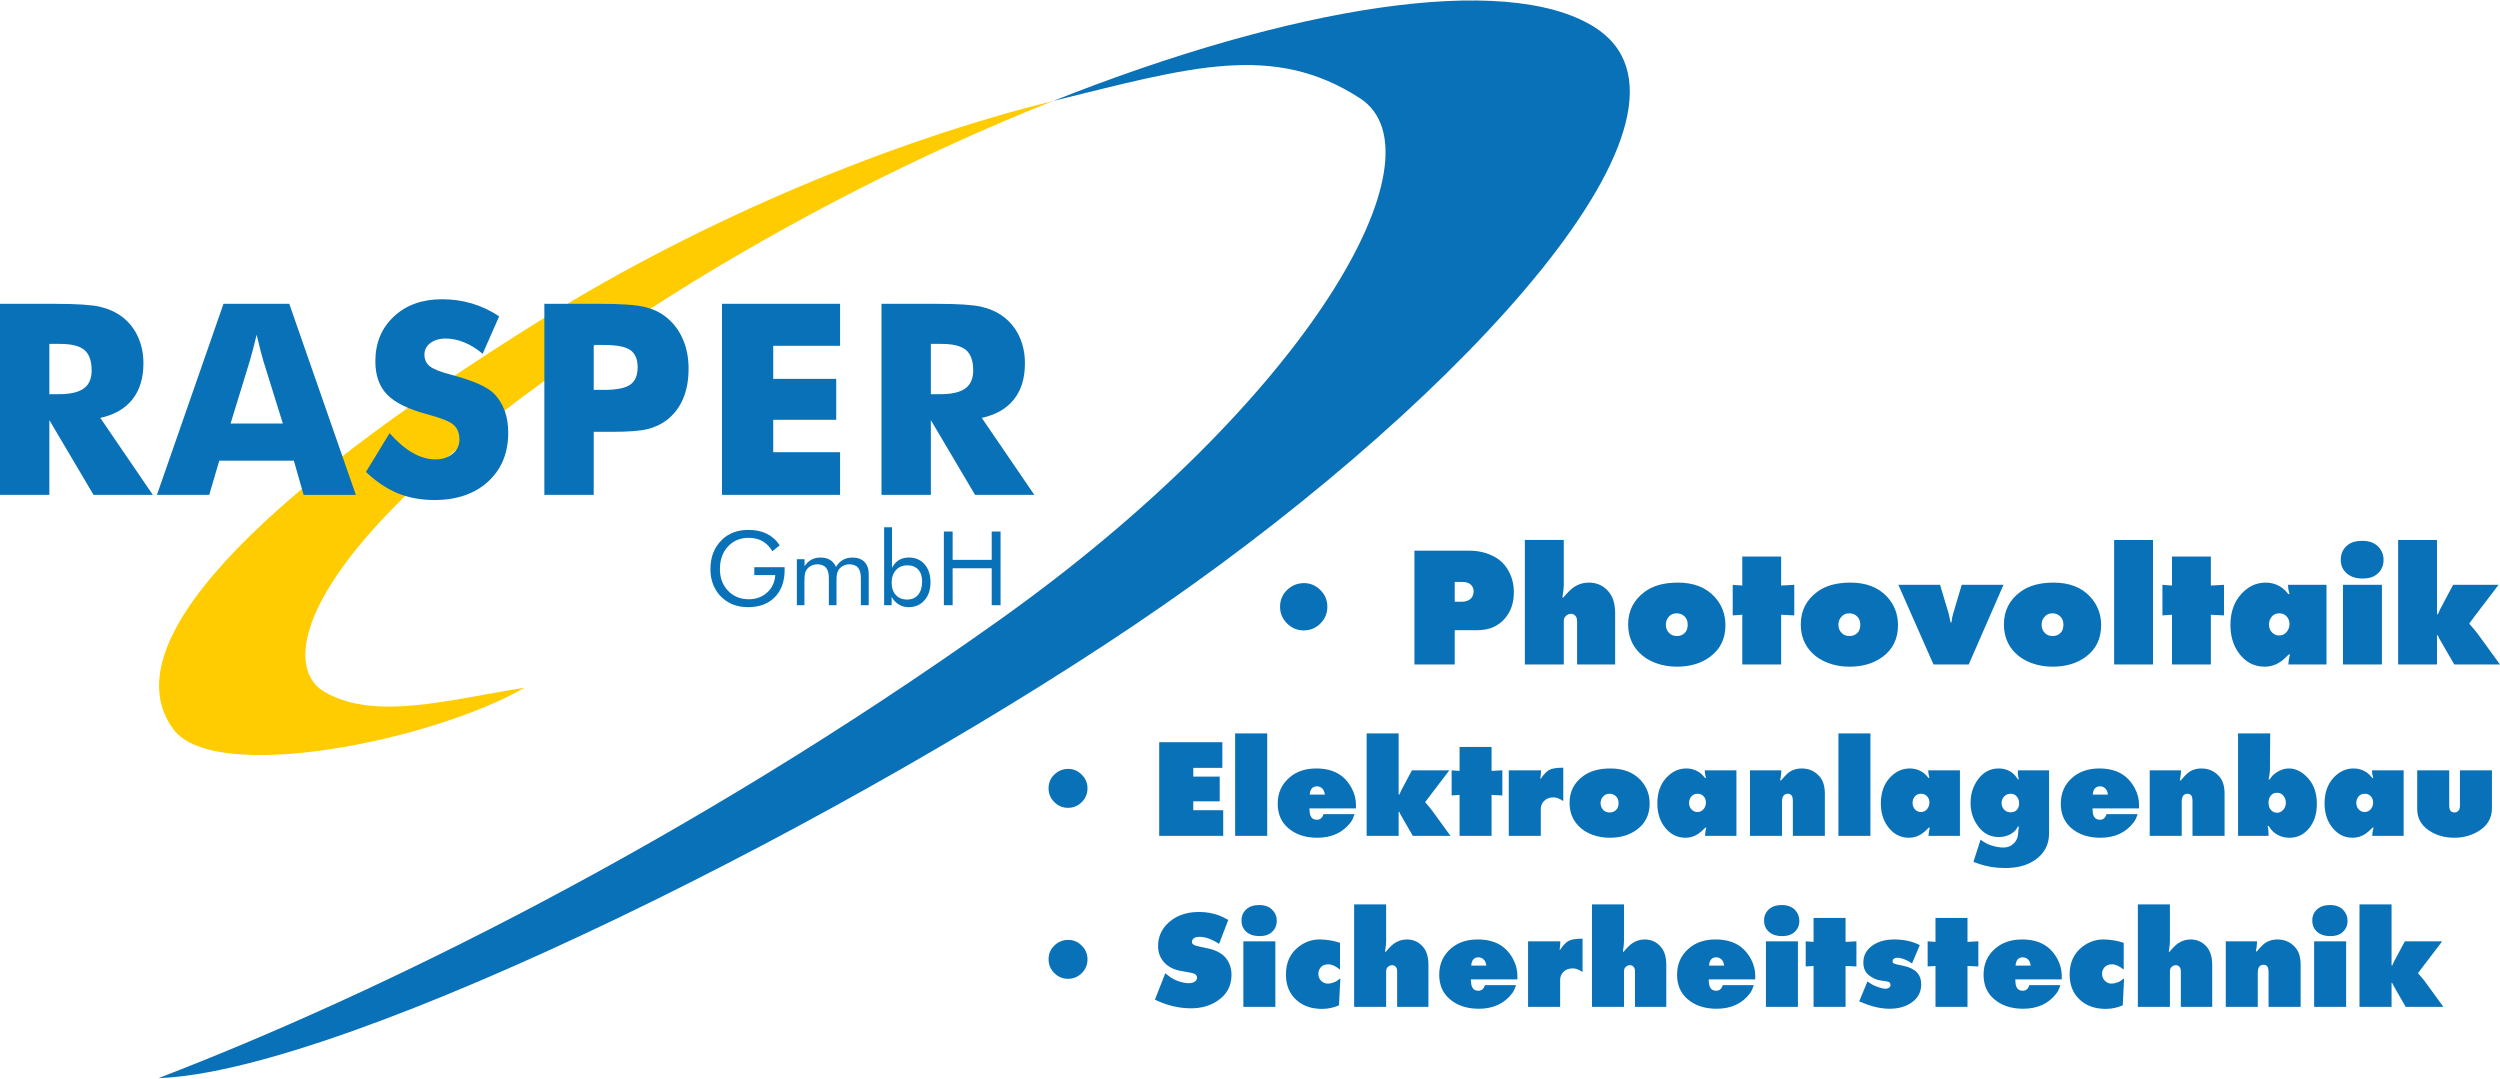 <?xml version="1.0" encoding="UTF-8"?>
<svg xmlns="http://www.w3.org/2000/svg" xmlns:xlink="http://www.w3.org/1999/xlink" xmlns:xodm="http://www.corel.com/coreldraw/odm/2003" xml:space="preserve" width="350px" height="151px" version="1.1" style="shape-rendering:geometricPrecision; text-rendering:geometricPrecision; image-rendering:optimizeQuality; fill-rule:evenodd; clip-rule:evenodd" viewBox="0 0 350 150.87">
 <defs>
  <style type="text/css">
   
    .fil0 {fill:#FECC00}
    .fil2 {fill:#0971B7}
    .fil1 {fill:#0971B7;fill-rule:nonzero}
   
  </style>
 </defs>
 <g id="Ebene_x0020_1">
  <g id="_1609899680896">
   <path class="fil0" d="M93.67 41.48c17.5,-11.04 35.98,-20.32 53.47,-27.29l0.26 -0.11 -0.26 0.07c-22.26,5.51 -48.65,16.44 -70.98,30.31 -41.67,25.91 -60.37,46.1 -51.89,57.56 5.79,7.84 36.36,1.58 49.16,-5.8 -10.33,1.6 -20.86,4.72 -28,0.58 -7.13,-4.14 -2.86,-23.08 48.24,-55.32z"></path>
   <path class="fil1" d="M105.6 79.34l4.25 0 0 0.35c0,1.62 -0.45,2.9 -1.37,3.84 -0.92,0.94 -2.18,1.41 -3.77,1.41 -0.49,0 -0.95,-0.05 -1.38,-0.16 -0.44,-0.1 -0.85,-0.25 -1.22,-0.45 -0.85,-0.46 -1.5,-1.1 -1.96,-1.92 -0.46,-0.82 -0.69,-1.75 -0.69,-2.8 0,-0.85 0.14,-1.63 0.41,-2.32 0.28,-0.69 0.69,-1.3 1.25,-1.83 0.46,-0.44 1,-0.77 1.62,-1 0.61,-0.22 1.29,-0.34 2.04,-0.34 0.99,0 1.85,0.18 2.57,0.54 0.73,0.36 1.34,0.9 1.81,1.62l-1.03 0.83c-0.37,-0.63 -0.83,-1.1 -1.38,-1.41 -0.55,-0.31 -1.2,-0.47 -1.93,-0.47 -1.19,0 -2.17,0.41 -2.91,1.22 -0.75,0.8 -1.12,1.86 -1.12,3.16 0,1.23 0.38,2.24 1.13,3.03 0.76,0.79 1.73,1.19 2.9,1.19 1.03,0 1.89,-0.32 2.58,-0.94 0.69,-0.63 1.07,-1.45 1.14,-2.45l-2.94 0 0 -1.1zm14.92 5.32l0 -3.79c0,-0.66 -0.13,-1.14 -0.39,-1.46 -0.26,-0.31 -0.67,-0.47 -1.21,-0.47 -0.3,0 -0.57,0.06 -0.82,0.18 -0.25,0.12 -0.46,0.29 -0.64,0.51 -0.12,0.17 -0.21,0.36 -0.27,0.59 -0.06,0.23 -0.08,0.6 -0.08,1.11l0 3.33 -1.07 0 0 -3.79c0,-0.66 -0.13,-1.14 -0.4,-1.46 -0.26,-0.31 -0.66,-0.47 -1.2,-0.47 -0.3,0 -0.58,0.06 -0.83,0.18 -0.25,0.12 -0.47,0.29 -0.64,0.51 -0.12,0.16 -0.21,0.35 -0.27,0.57 -0.05,0.21 -0.08,0.59 -0.08,1.13l0 3.33 -1.06 0 0 -6.44 1.08 0 0 0.99c0.26,-0.41 0.58,-0.72 0.95,-0.92 0.37,-0.2 0.8,-0.3 1.28,-0.3 0.53,0 0.97,0.11 1.33,0.33 0.37,0.22 0.65,0.55 0.84,0.98 0.27,-0.44 0.6,-0.77 0.98,-0.99 0.38,-0.21 0.81,-0.32 1.31,-0.32 0.72,0 1.28,0.2 1.68,0.6 0.41,0.41 0.61,0.97 0.61,1.69l0 4.38 -1.1 0zm4.31 -3.18c0,0.75 0.2,1.33 0.58,1.75 0.39,0.43 0.92,0.64 1.59,0.64 0.65,0 1.17,-0.22 1.54,-0.67 0.37,-0.45 0.56,-1.07 0.56,-1.87 0,-0.7 -0.18,-1.25 -0.55,-1.65 -0.36,-0.4 -0.87,-0.6 -1.52,-0.6 -0.66,0 -1.19,0.22 -1.59,0.66 -0.4,0.44 -0.61,1.02 -0.61,1.74zm-1.05 -7.73l1.1 0 0 5.68c0.25,-0.47 0.57,-0.84 0.96,-1.08 0.4,-0.24 0.86,-0.36 1.39,-0.36 0.92,0 1.66,0.31 2.21,0.94 0.55,0.63 0.83,1.47 0.83,2.53 0,1.04 -0.28,1.89 -0.85,2.52 -0.56,0.64 -1.3,0.96 -2.23,0.96 -0.5,0 -0.95,-0.13 -1.36,-0.38 -0.41,-0.25 -0.74,-0.6 -1,-1.06l0 1.16 -1.05 0 0 -10.91zm8.36 10.91l0 -10.31 1.23 0 0 3.97 5.47 0 0 -3.97 1.24 0 0 10.31 -1.24 0 0 -5.17 -5.47 0 0 5.17 -1.23 0z"></path>
   <path class="fil1" d="M0 69.22l0 -26.75 7.7 0c3.01,0 5.11,0.14 6.29,0.41 1.18,0.28 2.21,0.74 3.07,1.38 0.97,0.73 1.72,1.67 2.24,2.79 0.52,1.14 0.78,2.39 0.78,3.75 0,2.07 -0.52,3.76 -1.54,5.05 -1.04,1.3 -2.53,2.16 -4.5,2.59l7.36 10.78 -8.3 0 -6.19 -10.47 0 10.47 -6.91 0zm6.91 -14.1l1.35 0c1.59,0 2.75,-0.27 3.48,-0.81 0.73,-0.53 1.09,-1.37 1.09,-2.52 0,-1.34 -0.34,-2.29 -1.02,-2.86 -0.68,-0.57 -1.82,-0.85 -3.43,-0.85l-1.47 0 0 7.04zm25.37 4.11l7.32 0 -2.75 -8.83c-0.08,-0.26 -0.2,-0.7 -0.35,-1.29 -0.15,-0.6 -0.34,-1.37 -0.57,-2.31 -0.16,0.66 -0.32,1.29 -0.47,1.89 -0.15,0.59 -0.31,1.16 -0.47,1.71l-2.71 8.83zm-10.31 9.99l9.32 -26.75 9.21 0 9.32 26.75 -7.31 0 -1.37 -4.79 -10.44 0 -1.41 4.79 -7.32 0zm32.57 -8.64c1.1,1.23 2.17,2.15 3.24,2.76 1.06,0.6 2.12,0.91 3.17,0.91 0.98,0 1.79,-0.26 2.42,-0.79 0.64,-0.52 0.95,-1.18 0.95,-1.99 0,-0.88 -0.27,-1.57 -0.81,-2.05 -0.55,-0.48 -1.78,-0.98 -3.71,-1.49 -2.64,-0.7 -4.52,-1.63 -5.61,-2.76 -1.09,-1.13 -1.64,-2.68 -1.64,-4.65 0,-2.57 0.86,-4.65 2.59,-6.27 1.72,-1.61 3.97,-2.42 6.72,-2.42 1.49,0 2.9,0.2 4.23,0.6 1.33,0.4 2.6,0.99 3.79,1.8l-2.31 5.24c-0.83,-0.71 -1.69,-1.24 -2.57,-1.6 -0.87,-0.35 -1.74,-0.54 -2.6,-0.54 -0.88,0 -1.6,0.22 -2.15,0.63 -0.56,0.42 -0.83,0.97 -0.83,1.62 0,0.67 0.24,1.2 0.72,1.61 0.48,0.4 1.42,0.78 2.81,1.15l0.33 0.09c3,0.8 4.97,1.68 5.92,2.65 0.64,0.66 1.12,1.45 1.46,2.36 0.33,0.93 0.49,1.94 0.49,3.07 0,2.83 -0.93,5.12 -2.81,6.84 -1.88,1.72 -4.39,2.59 -7.53,2.59 -1.88,0 -3.59,-0.32 -5.14,-0.95 -1.54,-0.64 -3.02,-1.63 -4.44,-2.98l3.31 -5.43zm28.58 8.64l-6.91 0 0 -26.75 7.7 0c3.01,0 5.12,0.14 6.34,0.44 1.22,0.29 2.25,0.79 3.1,1.49 0.99,0.82 1.75,1.84 2.27,3.07 0.53,1.22 0.78,2.58 0.78,4.08 0,1.6 -0.25,3 -0.77,4.21 -0.52,1.22 -1.28,2.21 -2.28,2.99 -0.77,0.58 -1.66,1 -2.7,1.26 -1.03,0.25 -2.68,0.38 -4.95,0.38l-1.25 0 -1.33 0 0 8.83zm0 -14.7l1.4 0c1.77,0 3,-0.24 3.7,-0.72 0.7,-0.48 1.05,-1.3 1.05,-2.46 0,-1.12 -0.35,-1.92 -1.03,-2.4 -0.69,-0.47 -1.91,-0.71 -3.65,-0.71l-1.47 0 0 6.29zm17.96 14.7l0 -26.75 16.53 0 0 5.88 -9.36 0 0 4.63 8.82 0 0 5.73 -8.82 0 0 4.53 9.36 0 0 5.98 -16.53 0zm22.33 0l0 -26.75 7.7 0c3.01,0 5.11,0.14 6.29,0.41 1.19,0.28 2.21,0.74 3.07,1.38 0.97,0.73 1.72,1.67 2.24,2.79 0.52,1.14 0.78,2.39 0.78,3.75 0,2.07 -0.51,3.76 -1.54,5.05 -1.03,1.3 -2.53,2.16 -4.5,2.59l7.36 10.78 -8.3 0 -6.19 -10.47 0 10.47 -6.91 0zm6.91 -14.1l1.36 0c1.58,0 2.74,-0.27 3.47,-0.81 0.73,-0.53 1.1,-1.37 1.1,-2.52 0,-1.34 -0.34,-2.29 -1.02,-2.86 -0.69,-0.57 -1.83,-0.85 -3.44,-0.85l-1.47 0 0 7.04z"></path>
   <g>
    <path class="fil2" d="M147.4 14.09c33.46,-13.29 63.27,-18.08 75.68,-10.45 18.93,11.64 -17.95,51.72 -60.22,81.03 -42.27,29.32 -114.3,65.32 -140.66,66.2 30.65,-11.78 73.82,-32.91 117.65,-64.08 43.5,-30.94 62.71,-65.23 50.53,-73.11 -12.19,-7.88 -23.78,-4.32 -42.97,0.4l-0.01 0.01z"></path>
    <path class="fil1" d="M182.57 81.57c0.87,0 1.63,0.32 2.28,0.97 0.65,0.64 0.98,1.42 0.98,2.34 0,0.92 -0.33,1.7 -0.97,2.34 -0.65,0.65 -1.43,0.97 -2.34,0.97 -0.9,0 -1.67,-0.32 -2.32,-0.96 -0.66,-0.65 -0.99,-1.43 -0.99,-2.35 0,-0.94 0.33,-1.72 0.98,-2.35 0.67,-0.64 1.46,-0.96 2.38,-0.96zm15.45 11.39l0 -15.93 7.64 0c1.19,0 2.25,0.22 3.19,0.67 0.94,0.43 1.66,1.05 2.16,1.85 0.62,0.97 0.93,2.07 0.93,3.3 0,1.49 -0.42,2.72 -1.27,3.69 -0.94,1.08 -2.21,1.62 -3.82,1.62l-3.19 0 0 4.8 -5.64 0zm5.64 -8.78l0.99 0c0.51,0 0.92,-0.14 1.23,-0.4 0.28,-0.27 0.43,-0.62 0.43,-1.04 0,-0.36 -0.12,-0.67 -0.35,-0.91 -0.27,-0.29 -0.68,-0.42 -1.23,-0.42l-1.07 0 0 2.77zm9.82 8.78l0 -17.43 5.45 0 0 6.28c0,0.35 -0.06,0.93 -0.19,1.75l0.09 0.07c0.61,-0.72 1.1,-1.21 1.47,-1.46 0.64,-0.45 1.36,-0.67 2.14,-0.67 1.11,0 2.03,0.41 2.75,1.25 0.62,0.71 0.93,1.73 0.93,3.07l0 7.14 -5.33 0 0 -6.04c0,-0.33 -0.07,-0.58 -0.22,-0.75 -0.16,-0.2 -0.37,-0.3 -0.62,-0.3 -0.26,0 -0.5,0.09 -0.71,0.28 -0.21,0.17 -0.31,0.43 -0.31,0.77l0 6.04 -5.45 0zm21.42 -11.46c2.2,0 3.91,0.66 5.13,1.98 1.02,1.11 1.53,2.44 1.53,3.98 0,1.91 -0.73,3.4 -2.2,4.46 -1.24,0.91 -2.78,1.35 -4.61,1.35 -1.05,0 -2.04,-0.17 -2.95,-0.51 -0.91,-0.34 -1.68,-0.82 -2.29,-1.44 -1.04,-1.05 -1.57,-2.38 -1.57,-3.97 0,-1.89 0.77,-3.41 2.29,-4.54 1.17,-0.88 2.72,-1.31 4.67,-1.31zm-0.16 4.3c-0.51,0 -0.92,0.2 -1.21,0.61 -0.2,0.28 -0.31,0.6 -0.31,0.98 0,0.5 0.17,0.9 0.51,1.21 0.26,0.25 0.61,0.38 1.04,0.38 0.47,0 0.84,-0.16 1.12,-0.46 0.26,-0.27 0.39,-0.65 0.39,-1.14 0,-0.5 -0.16,-0.9 -0.48,-1.18 -0.28,-0.27 -0.64,-0.4 -1.06,-0.4zm9.18 7.16l0 -6.96 -1.34 0.09 0 -4.28 1.34 0.1 0 -4.06 5.44 0 0 4.06 1.84 -0.1 0 4.28 -1.84 -0.09 0 6.96 -5.44 0zm15.14 -11.46c2.2,0 3.91,0.66 5.13,1.98 1.02,1.11 1.53,2.44 1.53,3.98 0,1.91 -0.73,3.4 -2.19,4.46 -1.25,0.91 -2.79,1.35 -4.62,1.35 -1.05,0 -2.03,-0.17 -2.95,-0.51 -0.91,-0.34 -1.68,-0.82 -2.29,-1.44 -1.04,-1.05 -1.56,-2.38 -1.56,-3.97 0,-1.89 0.76,-3.41 2.28,-4.54 1.17,-0.88 2.72,-1.31 4.67,-1.31zm-0.16 4.3c-0.51,0 -0.91,0.2 -1.21,0.61 -0.2,0.28 -0.31,0.6 -0.31,0.98 0,0.5 0.17,0.9 0.51,1.21 0.26,0.25 0.61,0.38 1.04,0.38 0.47,0 0.84,-0.16 1.13,-0.46 0.25,-0.27 0.38,-0.65 0.38,-1.14 0,-0.5 -0.16,-0.9 -0.48,-1.18 -0.28,-0.27 -0.64,-0.4 -1.06,-0.4zm6.87 -3.99l5.84 0 1.23 4.12c0.04,0.15 0.12,0.53 0.23,1.13l0.14 0c0.05,-0.47 0.12,-0.85 0.21,-1.13l1.22 -4.12 5.85 0 -4.87 11.15 -4.93 0 -4.92 -11.15zm21.73 -0.31c2.2,0 3.91,0.66 5.13,1.98 1.02,1.11 1.53,2.44 1.53,3.98 0,1.91 -0.73,3.4 -2.19,4.46 -1.25,0.91 -2.78,1.35 -4.62,1.35 -1.05,0 -2.03,-0.17 -2.95,-0.51 -0.91,-0.34 -1.68,-0.82 -2.29,-1.44 -1.04,-1.05 -1.56,-2.38 -1.56,-3.97 0,-1.89 0.76,-3.41 2.28,-4.54 1.17,-0.88 2.73,-1.31 4.67,-1.31zm-0.16 4.3c-0.51,0 -0.91,0.2 -1.21,0.61 -0.2,0.28 -0.3,0.6 -0.3,0.98 0,0.5 0.16,0.9 0.5,1.21 0.26,0.25 0.61,0.38 1.04,0.38 0.47,0 0.84,-0.16 1.13,-0.46 0.26,-0.27 0.38,-0.65 0.38,-1.14 0,-0.5 -0.16,-0.9 -0.48,-1.18 -0.28,-0.27 -0.64,-0.4 -1.06,-0.4zm8.64 7.16l0 -17.43 5.44 0 0 17.43 -5.44 0zm8.1 0l0 -6.96 -1.34 0.09 0 -4.28 1.34 0.1 0 -4.06 5.44 0 0 4.06 1.84 -0.1 0 4.28 -1.84 -0.09 0 6.96 -5.44 0zm16.45 -9.89c-0.13,-0.4 -0.2,-0.82 -0.2,-1.26l5.38 0 0 11.15 -5.34 0 0.05 -0.52c0.01,-0.18 0.08,-0.47 0.18,-0.88l-0.17 0c-0.47,0.47 -0.85,0.81 -1.16,1.02 -0.67,0.46 -1.42,0.69 -2.22,0.69 -1.52,0 -2.75,-0.67 -3.69,-2.01 -0.73,-1.06 -1.1,-2.33 -1.1,-3.82 0,-1.83 0.53,-3.3 1.59,-4.42 0.95,-1.01 2.06,-1.52 3.33,-1.52 0.93,0 1.74,0.28 2.44,0.83 0.2,0.15 0.47,0.42 0.78,0.81l0.13 -0.07zm-1.45 2.73c-0.47,0 -0.84,0.18 -1.1,0.55 -0.21,0.29 -0.32,0.63 -0.32,1.01 0,0.48 0.16,0.87 0.47,1.16 0.27,0.26 0.58,0.38 0.94,0.38 0.48,0 0.85,-0.19 1.13,-0.58 0.22,-0.3 0.33,-0.65 0.33,-1.03 0,-0.44 -0.15,-0.82 -0.46,-1.12 -0.25,-0.25 -0.58,-0.37 -0.99,-0.37zm8.94 7.16l0 -11.15 5.45 0 0 11.15 -5.45 0zm2.7 -17.31c0.96,0 1.7,0.27 2.23,0.81 0.5,0.52 0.75,1.14 0.75,1.87 0,0.88 -0.35,1.58 -1.06,2.1 -0.45,0.33 -1.06,0.5 -1.85,0.5 -1.04,0 -1.84,-0.29 -2.39,-0.86 -0.46,-0.46 -0.69,-1.05 -0.69,-1.78 0,-0.89 0.35,-1.59 1.03,-2.1 0.49,-0.36 1.15,-0.54 1.98,-0.54zm5.02 17.31l0 -17.43 5.44 0 0 10.39 0.13 0c0.18,-0.4 0.29,-0.64 0.33,-0.73l1.8 -3.38 6.36 0 -3.47 4.56c-0.27,0.37 -0.48,0.66 -0.64,0.87 0.6,0.69 0.99,1.15 1.16,1.39l3.15 4.33 -6.4 0 -2.05 -3.55c-0.04,-0.05 -0.08,-0.14 -0.13,-0.27 -0.03,-0.05 -0.07,-0.14 -0.15,-0.28l-0.09 0 0 4.1 -5.44 0zm-186.18 14.62c0.72,0 1.35,0.27 1.88,0.8 0.54,0.53 0.81,1.17 0.81,1.92 0,0.76 -0.27,1.4 -0.8,1.93 -0.53,0.53 -1.17,0.8 -1.93,0.8 -0.74,0 -1.37,-0.26 -1.9,-0.79 -0.55,-0.54 -0.82,-1.18 -0.82,-1.94 0,-0.77 0.27,-1.42 0.81,-1.93 0.55,-0.53 1.2,-0.79 1.95,-0.79zm12.73 9.38l0 -13.12 8.84 0 0 3.6 -4.07 0 0 1.22 3.7 0 0 3.46 -3.7 0 0 1.24 4.19 0 0 3.6 -8.96 0zm10.63 0l0 -14.35 4.49 0 0 14.35 -4.49 0zm12.37 -3.05l4.35 0c-0.16,0.49 -0.33,0.86 -0.52,1.12 -1.09,1.45 -2.66,2.19 -4.7,2.19 -1.67,0 -3.04,-0.46 -4.09,-1.37 -0.96,-0.84 -1.45,-1.97 -1.45,-3.4 0,-1.52 0.56,-2.75 1.69,-3.7 0.96,-0.82 2.2,-1.23 3.71,-1.23 1.18,0 2.17,0.23 2.98,0.68 0.82,0.45 1.47,1.14 1.97,2.07 0.41,0.75 0.61,1.55 0.61,2.39 0,0.1 -0.01,0.25 -0.01,0.45l-6.51 0c0.01,0.48 0.06,0.83 0.16,1.04 0.16,0.37 0.45,0.55 0.88,0.55 0.46,0 0.77,-0.26 0.93,-0.79zm-1.93 -2.73l2.12 0c-0.05,-0.36 -0.15,-0.62 -0.3,-0.79 -0.22,-0.25 -0.49,-0.37 -0.81,-0.37 -0.61,0 -0.95,0.39 -1.01,1.16zm7.97 5.78l0 -14.35 4.48 0 0 8.55 0.11 0c0.14,-0.33 0.24,-0.52 0.27,-0.6l1.48 -2.78 5.24 0 -2.86 3.75c-0.22,0.3 -0.4,0.54 -0.53,0.71 0.5,0.57 0.82,0.95 0.96,1.15l2.59 3.57 -5.27 0 -1.69 -2.93c-0.03,-0.04 -0.06,-0.11 -0.11,-0.22 -0.01,-0.04 -0.05,-0.12 -0.11,-0.23l-0.08 0 0 3.38 -4.48 0zm13.01 0l0 -5.74 -1.11 0.08 0 -3.52 1.11 0.08 0 -3.35 4.48 0 0 3.35 1.51 -0.08 0 3.52 -1.51 -0.08 0 5.74 -4.48 0zm6.89 0l0 -9.18 4.52 0 -0.04 0.62c-0.01,0.12 -0.04,0.31 -0.07,0.56l0.07 0c0.44,-0.65 0.85,-1.07 1.21,-1.25 0.39,-0.2 1.04,-0.3 1.94,-0.3l0 4.67c-0.3,-0.19 -0.53,-0.31 -0.68,-0.37 -0.21,-0.09 -0.45,-0.14 -0.71,-0.14 -0.58,0 -1.02,0.19 -1.35,0.55 -0.27,0.31 -0.41,0.66 -0.41,1.07l0 3.77 -4.48 0zm14.23 -9.44c1.82,0 3.22,0.55 4.23,1.63 0.84,0.92 1.26,2.01 1.26,3.28 0,1.57 -0.61,2.8 -1.81,3.67 -1.02,0.75 -2.29,1.12 -3.8,1.12 -0.87,0 -1.67,-0.15 -2.43,-0.43 -0.75,-0.28 -1.38,-0.68 -1.88,-1.19 -0.86,-0.86 -1.29,-1.95 -1.29,-3.26 0,-1.56 0.62,-2.81 1.88,-3.74 0.96,-0.72 2.24,-1.08 3.84,-1.08zm-0.13 3.54c-0.42,0 -0.75,0.17 -0.99,0.5 -0.17,0.23 -0.26,0.5 -0.26,0.81 0,0.41 0.14,0.74 0.42,1 0.22,0.2 0.51,0.31 0.86,0.31 0.38,0 0.69,-0.13 0.92,-0.38 0.22,-0.22 0.32,-0.54 0.32,-0.94 0,-0.41 -0.13,-0.74 -0.39,-0.97 -0.23,-0.22 -0.53,-0.33 -0.88,-0.33zm13.51 -2.24c-0.11,-0.33 -0.17,-0.68 -0.17,-1.04l4.43 0 0 9.18 -4.4 0 0.04 -0.43c0.01,-0.15 0.07,-0.39 0.15,-0.73l-0.14 0c-0.38,0.39 -0.7,0.67 -0.95,0.84 -0.56,0.39 -1.17,0.58 -1.84,0.58 -1.24,0 -2.25,-0.56 -3.03,-1.67 -0.6,-0.86 -0.9,-1.91 -0.9,-3.14 0,-1.51 0.43,-2.72 1.3,-3.64 0.79,-0.83 1.7,-1.25 2.75,-1.25 0.76,0 1.43,0.23 2.01,0.68 0.16,0.13 0.38,0.35 0.64,0.67l0.11 -0.05zm-1.2 2.24c-0.39,0 -0.69,0.15 -0.91,0.45 -0.17,0.24 -0.26,0.52 -0.26,0.83 0,0.4 0.13,0.72 0.39,0.96 0.22,0.21 0.48,0.32 0.77,0.32 0.39,0 0.7,-0.16 0.93,-0.48 0.18,-0.25 0.27,-0.54 0.27,-0.85 0,-0.37 -0.12,-0.68 -0.37,-0.92 -0.21,-0.21 -0.48,-0.31 -0.82,-0.31zm7.36 5.9l0 -9.18 4.39 0 -0.04 0.56c-0.01,0.21 -0.06,0.49 -0.13,0.84l0.11 0.03c0.4,-0.46 0.68,-0.76 0.86,-0.93 0.55,-0.51 1.24,-0.76 2.06,-0.76 1.01,0 1.83,0.37 2.47,1.1 0.51,0.56 0.76,1.37 0.76,2.44l0 5.9 -4.48 0 0 -4.78c0,-0.43 -0.05,-0.72 -0.16,-0.86 -0.12,-0.17 -0.3,-0.26 -0.53,-0.26 -0.55,0 -0.83,0.37 -0.83,1.12l0 4.78 -4.48 0zm12.38 0l0 -14.35 4.48 0 0 14.35 -4.48 0zm12.74 -8.14c-0.1,-0.33 -0.16,-0.68 -0.16,-1.04l4.43 0 0 9.18 -4.4 0 0.04 -0.43c0.01,-0.15 0.06,-0.39 0.15,-0.73l-0.14 0c-0.38,0.39 -0.7,0.67 -0.95,0.84 -0.56,0.39 -1.17,0.58 -1.84,0.58 -1.25,0 -2.25,-0.56 -3.03,-1.67 -0.6,-0.86 -0.9,-1.91 -0.9,-3.14 0,-1.51 0.43,-2.72 1.3,-3.64 0.78,-0.83 1.7,-1.25 2.75,-1.25 0.76,0 1.43,0.23 2.01,0.68 0.16,0.13 0.38,0.35 0.64,0.67l0.1 -0.05zm-1.19 2.24c-0.39,0 -0.69,0.15 -0.91,0.45 -0.17,0.24 -0.26,0.52 -0.26,0.83 0,0.4 0.13,0.72 0.38,0.96 0.23,0.21 0.49,0.32 0.78,0.32 0.39,0 0.7,-0.16 0.93,-0.48 0.18,-0.25 0.27,-0.54 0.27,-0.85 0,-0.37 -0.12,-0.68 -0.37,-0.92 -0.21,-0.21 -0.48,-0.31 -0.82,-0.31zm7.35 9.54l1 -3.11c0.5,0.37 0.96,0.63 1.4,0.77 0.66,0.22 1.26,0.33 1.81,0.33 0.58,0 1.07,-0.2 1.46,-0.6 0.34,-0.34 0.52,-0.74 0.57,-1.21l0.11 -1.15 -0.11 0c-0.17,0.31 -0.33,0.54 -0.49,0.68 -0.59,0.54 -1.33,0.81 -2.21,0.81 -1.25,0 -2.25,-0.56 -3.01,-1.68 -0.62,-0.91 -0.93,-1.94 -0.93,-3.1 0,-1.3 0.37,-2.42 1.11,-3.38 0.74,-0.96 1.68,-1.44 2.81,-1.44 0.94,0 1.7,0.32 2.27,0.95 0.1,0.11 0.26,0.31 0.45,0.58l0.11 0c-0.09,-0.37 -0.13,-0.67 -0.13,-0.88 0,-0.08 0.01,-0.21 0.02,-0.39l4.35 0 0 8.84c0,1.61 -0.69,2.87 -2.07,3.78 -1.07,0.71 -2.42,1.06 -4.07,1.06 -1.33,0 -2.55,-0.19 -3.67,-0.59l-0.78 -0.27zm5.19 -9.54c-0.37,0 -0.68,0.14 -0.92,0.42 -0.22,0.25 -0.33,0.54 -0.33,0.88 0,0.34 0.11,0.63 0.32,0.88 0.23,0.28 0.56,0.42 0.97,0.42 0.44,0 0.75,-0.17 0.96,-0.49 0.14,-0.22 0.21,-0.48 0.21,-0.78 0,-0.42 -0.14,-0.77 -0.41,-1.03 -0.19,-0.2 -0.46,-0.3 -0.8,-0.3zm13.44 2.85l4.36 0c-0.16,0.49 -0.33,0.86 -0.53,1.12 -1.08,1.45 -2.65,2.19 -4.69,2.19 -1.68,0 -3.04,-0.46 -4.09,-1.37 -0.96,-0.84 -1.45,-1.97 -1.45,-3.4 0,-1.52 0.56,-2.75 1.68,-3.7 0.97,-0.82 2.21,-1.23 3.72,-1.23 1.17,0 2.17,0.23 2.98,0.68 0.82,0.45 1.47,1.14 1.97,2.07 0.41,0.75 0.61,1.55 0.61,2.39 0,0.1 -0.01,0.25 -0.01,0.45l-6.51 0c0.01,0.48 0.06,0.83 0.16,1.04 0.16,0.37 0.45,0.55 0.88,0.55 0.46,0 0.77,-0.26 0.92,-0.79zm-1.92 -2.73l2.12 0c-0.05,-0.36 -0.15,-0.62 -0.3,-0.79 -0.22,-0.25 -0.49,-0.37 -0.81,-0.37 -0.61,0 -0.95,0.39 -1.01,1.16zm7.97 5.78l0 -9.18 4.39 0 -0.04 0.56c-0.02,0.21 -0.06,0.49 -0.14,0.84l0.12 0.03c0.39,-0.46 0.68,-0.76 0.86,-0.93 0.55,-0.51 1.23,-0.76 2.06,-0.76 1,0 1.82,0.37 2.47,1.1 0.51,0.56 0.76,1.37 0.76,2.44l0 5.9 -4.49 0 0 -4.78c0,-0.43 -0.05,-0.72 -0.16,-0.86 -0.12,-0.17 -0.29,-0.26 -0.53,-0.26 -0.54,0 -0.82,0.37 -0.82,1.12l0 4.78 -4.48 0zm12.37 -14.35l4.5 0 -0.04 5.17c-0.01,0.32 -0.07,0.74 -0.19,1.28l0.14 0c0.24,-0.36 0.47,-0.62 0.69,-0.78 0.65,-0.51 1.33,-0.76 2.04,-0.76 0.79,0 1.54,0.32 2.25,0.95 1.1,0.97 1.64,2.3 1.64,3.99 0,1.46 -0.39,2.64 -1.18,3.54 -0.71,0.81 -1.59,1.22 -2.64,1.22 -0.92,0 -1.7,-0.3 -2.35,-0.9 -0.16,-0.14 -0.36,-0.4 -0.59,-0.77l-0.14 0.05c0.06,0.18 0.1,0.38 0.11,0.59l0.03 0.77 -4.27 0 0 -14.35zm5.45 8.31c-0.44,0 -0.78,0.2 -1.01,0.61 -0.11,0.21 -0.17,0.47 -0.17,0.78 0,0.42 0.1,0.75 0.3,0.98 0.23,0.28 0.52,0.43 0.88,0.43 0.31,0 0.59,-0.12 0.82,-0.36 0.28,-0.27 0.42,-0.62 0.42,-1.06 0,-0.38 -0.12,-0.7 -0.35,-0.97 -0.22,-0.27 -0.51,-0.41 -0.89,-0.41zm13.47 -2.1c-0.11,-0.33 -0.17,-0.68 -0.17,-1.04l4.43 0 0 9.18 -4.4 0 0.04 -0.43c0.01,-0.15 0.07,-0.39 0.15,-0.73l-0.14 0c-0.38,0.39 -0.7,0.67 -0.95,0.84 -0.56,0.39 -1.17,0.58 -1.84,0.58 -1.24,0 -2.25,-0.56 -3.03,-1.67 -0.6,-0.86 -0.9,-1.91 -0.9,-3.14 0,-1.51 0.43,-2.72 1.3,-3.64 0.79,-0.83 1.7,-1.25 2.75,-1.25 0.76,0 1.43,0.23 2.01,0.68 0.16,0.13 0.38,0.35 0.64,0.67l0.11 -0.05zm-1.2 2.24c-0.39,0 -0.69,0.15 -0.91,0.45 -0.17,0.24 -0.26,0.52 -0.26,0.83 0,0.4 0.13,0.72 0.39,0.96 0.22,0.21 0.48,0.32 0.77,0.32 0.39,0 0.7,-0.16 0.93,-0.48 0.18,-0.25 0.27,-0.54 0.27,-0.85 0,-0.37 -0.12,-0.68 -0.37,-0.92 -0.21,-0.21 -0.48,-0.31 -0.82,-0.31zm7.36 -3.28l4.48 0 0 4.97c0,0.62 0.25,0.93 0.74,0.93 0.26,0 0.46,-0.11 0.6,-0.31 0.11,-0.16 0.16,-0.37 0.16,-0.62l0 -4.97 4.48 0 0 5.29c0,1.37 -0.6,2.43 -1.81,3.19 -1.01,0.63 -2.16,0.96 -3.45,0.96 -1.39,0 -2.59,-0.35 -3.6,-1.05 -1.07,-0.74 -1.6,-1.73 -1.6,-2.97l0 -5.42zm-188.85 23.74c0.72,0 1.35,0.27 1.88,0.8 0.54,0.53 0.81,1.17 0.81,1.92 0,0.76 -0.27,1.4 -0.8,1.93 -0.53,0.53 -1.17,0.8 -1.93,0.8 -0.74,0 -1.37,-0.26 -1.9,-0.79 -0.55,-0.54 -0.82,-1.18 -0.82,-1.94 0,-0.77 0.27,-1.41 0.81,-1.93 0.55,-0.53 1.2,-0.79 1.95,-0.79zm12.13 8.37l1.45 -3.7 0.51 0.4c0.39,0.3 0.84,0.54 1.35,0.72 0.5,0.18 0.99,0.27 1.44,0.27 0.35,0 0.64,-0.08 0.86,-0.24 0.2,-0.14 0.29,-0.32 0.29,-0.52 0,-0.37 -0.28,-0.6 -0.86,-0.7l-1.38 -0.25c-1.03,-0.18 -1.83,-0.59 -2.39,-1.23 -0.55,-0.62 -0.83,-1.38 -0.83,-2.25 0,-1.12 0.37,-2.1 1.11,-2.93 1.12,-1.23 2.66,-1.85 4.62,-1.85 1.02,0 1.98,0.17 2.87,0.51 0.33,0.13 0.74,0.33 1.23,0.6l-1.29 3.36c-0.99,-0.66 -1.92,-0.99 -2.76,-0.99 -0.29,0 -0.52,0.05 -0.69,0.15 -0.24,0.14 -0.35,0.33 -0.35,0.56 0,0.28 0.25,0.47 0.75,0.59l1.53 0.33c1.03,0.23 1.8,0.62 2.34,1.19 0.61,0.67 0.92,1.51 0.92,2.51 0,1.58 -0.68,2.81 -2.05,3.69 -1.03,0.66 -2.23,0.99 -3.6,0.99 -1.73,0 -3.42,-0.41 -5.07,-1.21zm12.38 1.01l0 -9.18 4.48 0 0 9.18 -4.48 0zm2.22 -14.26c0.79,0 1.4,0.23 1.83,0.67 0.42,0.43 0.63,0.94 0.63,1.54 0,0.73 -0.3,1.3 -0.87,1.73 -0.38,0.27 -0.88,0.41 -1.53,0.41 -0.86,0 -1.52,-0.24 -1.97,-0.7 -0.38,-0.38 -0.57,-0.87 -0.57,-1.47 0,-0.74 0.29,-1.31 0.85,-1.73 0.4,-0.3 0.94,-0.45 1.63,-0.45zm11.17 14.04c-0.74,0.33 -1.53,0.5 -2.36,0.5 -1.52,0 -2.74,-0.43 -3.65,-1.29 -0.95,-0.88 -1.42,-2.05 -1.42,-3.53 0,-1.68 0.6,-2.97 1.8,-3.89 0.88,-0.67 1.84,-1.01 2.89,-1.01 0.99,0 1.95,0.16 2.88,0.47l0 3.75c-0.6,-0.49 -1.15,-0.74 -1.66,-0.74 -0.49,0 -0.86,0.17 -1.1,0.5 -0.18,0.25 -0.27,0.52 -0.27,0.83 0,0.39 0.13,0.72 0.39,0.98 0.26,0.26 0.57,0.39 0.93,0.39 0.29,0 0.59,-0.07 0.93,-0.2 0.21,-0.08 0.48,-0.26 0.83,-0.54l-0.19 3.78zm2.12 0.22l0 -14.35 4.48 0 0 5.17c0,0.29 -0.05,0.76 -0.15,1.44l0.08 0.05c0.49,-0.59 0.9,-0.99 1.21,-1.2 0.52,-0.36 1.11,-0.55 1.76,-0.55 0.91,0 1.66,0.34 2.26,1.03 0.51,0.58 0.76,1.43 0.76,2.53l0 5.88 -4.38 0 0 -4.97c0,-0.28 -0.06,-0.48 -0.18,-0.62 -0.14,-0.17 -0.31,-0.25 -0.51,-0.25 -0.22,0 -0.42,0.08 -0.59,0.23 -0.17,0.14 -0.26,0.36 -0.26,0.64l0 4.97 -4.48 0zm18.31 -3.05l4.36 0c-0.16,0.49 -0.34,0.86 -0.53,1.12 -1.09,1.46 -2.65,2.19 -4.69,2.19 -1.68,0 -3.04,-0.46 -4.09,-1.37 -0.97,-0.84 -1.45,-1.97 -1.45,-3.4 0,-1.52 0.56,-2.75 1.68,-3.7 0.96,-0.82 2.2,-1.23 3.71,-1.23 1.18,0 2.18,0.23 2.99,0.68 0.81,0.45 1.47,1.14 1.97,2.07 0.4,0.75 0.6,1.55 0.6,2.39 0,0.1 0,0.25 -0.01,0.45l-6.51 0c0.01,0.48 0.07,0.83 0.16,1.04 0.16,0.37 0.46,0.55 0.89,0.55 0.46,0 0.76,-0.26 0.92,-0.79zm-1.92 -2.73l2.11 0c-0.04,-0.36 -0.14,-0.62 -0.3,-0.79 -0.22,-0.25 -0.49,-0.37 -0.8,-0.37 -0.62,0 -0.95,0.39 -1.01,1.16zm7.96 5.78l0 -9.18 4.52 0 -0.03 0.62c-0.02,0.12 -0.05,0.31 -0.08,0.56l0.08 0c0.43,-0.65 0.84,-1.06 1.2,-1.25 0.39,-0.2 1.04,-0.3 1.94,-0.3l0 4.67c-0.3,-0.19 -0.53,-0.31 -0.68,-0.37 -0.21,-0.09 -0.45,-0.14 -0.71,-0.14 -0.58,0 -1.02,0.19 -1.35,0.55 -0.27,0.31 -0.4,0.67 -0.4,1.07l0 3.77 -4.49 0zm8.95 0l0 -14.35 4.48 0 0 5.17c0,0.29 -0.05,0.76 -0.15,1.44l0.07 0.05c0.5,-0.59 0.9,-0.99 1.21,-1.2 0.53,-0.36 1.12,-0.55 1.76,-0.55 0.92,0 1.67,0.34 2.26,1.03 0.52,0.58 0.77,1.43 0.77,2.53l0 5.88 -4.38 0 0 -4.97c0,-0.28 -0.06,-0.48 -0.18,-0.62 -0.14,-0.17 -0.31,-0.25 -0.52,-0.25 -0.22,0 -0.41,0.08 -0.58,0.23 -0.17,0.14 -0.26,0.36 -0.26,0.64l0 4.97 -4.48 0zm18.31 -3.05l4.35 0c-0.16,0.49 -0.33,0.86 -0.52,1.12 -1.09,1.46 -2.65,2.19 -4.7,2.19 -1.67,0 -3.04,-0.46 -4.09,-1.37 -0.96,-0.84 -1.44,-1.97 -1.44,-3.4 0,-1.52 0.56,-2.75 1.68,-3.7 0.96,-0.82 2.2,-1.23 3.71,-1.23 1.18,0 2.17,0.23 2.99,0.68 0.81,0.45 1.46,1.14 1.97,2.07 0.4,0.75 0.6,1.55 0.6,2.39 0,0.1 -0.01,0.25 -0.01,0.45l-6.51 0c0.01,0.48 0.07,0.83 0.16,1.04 0.16,0.37 0.46,0.55 0.88,0.55 0.46,0 0.77,-0.26 0.93,-0.79zm-1.92 -2.73l2.11 0c-0.05,-0.36 -0.14,-0.62 -0.3,-0.79 -0.22,-0.25 -0.49,-0.37 -0.81,-0.37 -0.61,0 -0.95,0.39 -1,1.16zm7.96 5.78l0 -9.18 4.48 0 0 9.18 -4.48 0zm2.22 -14.26c0.79,0 1.4,0.23 1.84,0.67 0.41,0.43 0.62,0.94 0.62,1.54 0,0.73 -0.29,1.3 -0.87,1.73 -0.37,0.27 -0.88,0.41 -1.53,0.41 -0.86,0 -1.52,-0.24 -1.97,-0.7 -0.38,-0.38 -0.57,-0.87 -0.57,-1.47 0,-0.74 0.29,-1.31 0.86,-1.73 0.39,-0.3 0.94,-0.45 1.62,-0.45zm4.45 14.26l0 -5.73 -1.1 0.07 0 -3.52 1.1 0.08 0 -3.35 4.48 0 0 3.35 1.52 -0.08 0 3.52 -1.52 -0.07 0 5.73 -4.48 0zm6.39 -0.77l1.15 -2.79 0.62 0.4c0.23,0.15 0.6,0.3 1.1,0.46 0.31,0.11 0.59,0.16 0.81,0.16 0.2,0 0.37,-0.05 0.5,-0.14 0.13,-0.11 0.2,-0.23 0.2,-0.38 0,-0.29 -0.16,-0.45 -0.46,-0.5l-1 -0.15c-0.53,-0.09 -1.05,-0.32 -1.55,-0.71 -0.53,-0.41 -0.79,-1.01 -0.79,-1.8 0,-1.07 0.5,-1.91 1.5,-2.52 0.77,-0.47 1.71,-0.7 2.82,-0.7 1.36,0 2.55,0.26 3.58,0.79l-1.08 2.56c-0.8,-0.53 -1.5,-0.79 -2.09,-0.79 -0.19,0 -0.34,0.04 -0.46,0.14 -0.12,0.09 -0.18,0.21 -0.18,0.36 0,0.13 0.05,0.23 0.16,0.28 0.09,0.06 0.26,0.12 0.5,0.17l0.9 0.19c1.64,0.35 2.45,1.2 2.45,2.58 0,1.14 -0.5,2.03 -1.52,2.67 -0.8,0.5 -1.77,0.75 -2.9,0.75 -0.77,0 -1.56,-0.12 -2.38,-0.34 -0.46,-0.13 -1.08,-0.36 -1.88,-0.69zm10.68 0.77l0 -5.73 -1.1 0.07 0 -3.52 1.1 0.08 0 -3.35 4.48 0 0 3.35 1.52 -0.08 0 3.52 -1.52 -0.07 0 5.73 -4.48 0zm13.13 -3.05l4.36 0c-0.16,0.49 -0.33,0.86 -0.53,1.12 -1.09,1.46 -2.65,2.19 -4.69,2.19 -1.68,0 -3.04,-0.46 -4.09,-1.37 -0.97,-0.84 -1.45,-1.97 -1.45,-3.4 0,-1.52 0.56,-2.75 1.68,-3.7 0.97,-0.82 2.2,-1.23 3.72,-1.23 1.17,0 2.17,0.23 2.98,0.68 0.81,0.45 1.47,1.14 1.97,2.07 0.4,0.75 0.6,1.55 0.6,2.39 0,0.1 0,0.25 -0.01,0.45l-6.5 0c0.01,0.48 0.06,0.83 0.16,1.04 0.16,0.37 0.45,0.55 0.88,0.55 0.46,0 0.77,-0.26 0.92,-0.79zm-1.92 -2.73l2.11 0c-0.04,-0.36 -0.14,-0.62 -0.29,-0.79 -0.23,-0.25 -0.5,-0.37 -0.81,-0.37 -0.62,0 -0.95,0.39 -1.01,1.16zm15.01 5.56c-0.75,0.33 -1.54,0.5 -2.36,0.5 -1.53,0 -2.74,-0.43 -3.66,-1.29 -0.95,-0.88 -1.42,-2.05 -1.42,-3.53 0,-1.68 0.6,-2.97 1.8,-3.89 0.88,-0.67 1.85,-1.01 2.89,-1.01 0.99,0 1.96,0.16 2.88,0.47l0 3.75c-0.6,-0.49 -1.15,-0.74 -1.66,-0.74 -0.49,0 -0.86,0.17 -1.1,0.5 -0.18,0.25 -0.27,0.52 -0.27,0.83 0,0.39 0.14,0.72 0.4,0.98 0.26,0.26 0.56,0.39 0.92,0.39 0.29,0 0.6,-0.07 0.93,-0.2 0.21,-0.08 0.49,-0.26 0.83,-0.54l-0.18 3.78zm2.11 0.22l0 -14.35 4.49 0 0 5.17c0,0.29 -0.05,0.76 -0.16,1.44l0.08 0.05c0.5,-0.59 0.9,-0.99 1.21,-1.2 0.53,-0.36 1.12,-0.55 1.76,-0.55 0.91,0 1.67,0.34 2.26,1.03 0.51,0.58 0.77,1.43 0.77,2.53l0 5.88 -4.39 0 0 -4.97c0,-0.28 -0.06,-0.48 -0.18,-0.62 -0.14,-0.17 -0.31,-0.25 -0.51,-0.25 -0.22,0 -0.42,0.08 -0.59,0.23 -0.17,0.14 -0.25,0.36 -0.25,0.64l0 4.97 -4.49 0zm12.31 0l0 -9.18 4.38 0 -0.04 0.56c-0.01,0.21 -0.06,0.49 -0.13,0.84l0.11 0.03c0.4,-0.46 0.69,-0.76 0.87,-0.93 0.55,-0.51 1.23,-0.76 2.06,-0.76 1,0 1.82,0.37 2.47,1.1 0.5,0.56 0.76,1.37 0.76,2.44l0 5.9 -4.49 0 0 -4.78c0,-0.43 -0.05,-0.72 -0.16,-0.86 -0.12,-0.17 -0.3,-0.26 -0.53,-0.26 -0.55,0 -0.82,0.37 -0.82,1.12l0 4.78 -4.48 0zm12.37 0l0 -9.18 4.48 0 0 9.18 -4.48 0zm2.22 -14.26c0.79,0 1.4,0.23 1.84,0.67 0.41,0.43 0.62,0.94 0.62,1.54 0,0.73 -0.29,1.3 -0.87,1.73 -0.37,0.27 -0.88,0.41 -1.53,0.41 -0.86,0 -1.52,-0.24 -1.97,-0.7 -0.38,-0.38 -0.57,-0.87 -0.57,-1.47 0,-0.74 0.29,-1.31 0.86,-1.73 0.39,-0.3 0.94,-0.45 1.62,-0.45zm4.13 14.26l0 -14.35 4.49 0 0 8.55 0.1 0c0.15,-0.33 0.24,-0.52 0.27,-0.6l1.49 -2.78 5.23 0 -2.86 3.75c-0.21,0.3 -0.39,0.54 -0.53,0.71 0.5,0.57 0.82,0.95 0.96,1.15l2.6 3.57 -5.28 0 -1.68 -2.93c-0.03,-0.04 -0.07,-0.11 -0.11,-0.22 -0.02,-0.04 -0.06,-0.12 -0.12,-0.23l-0.07 0 0 3.38 -4.49 0z"></path>
   </g>
  </g>
 </g>
</svg>
